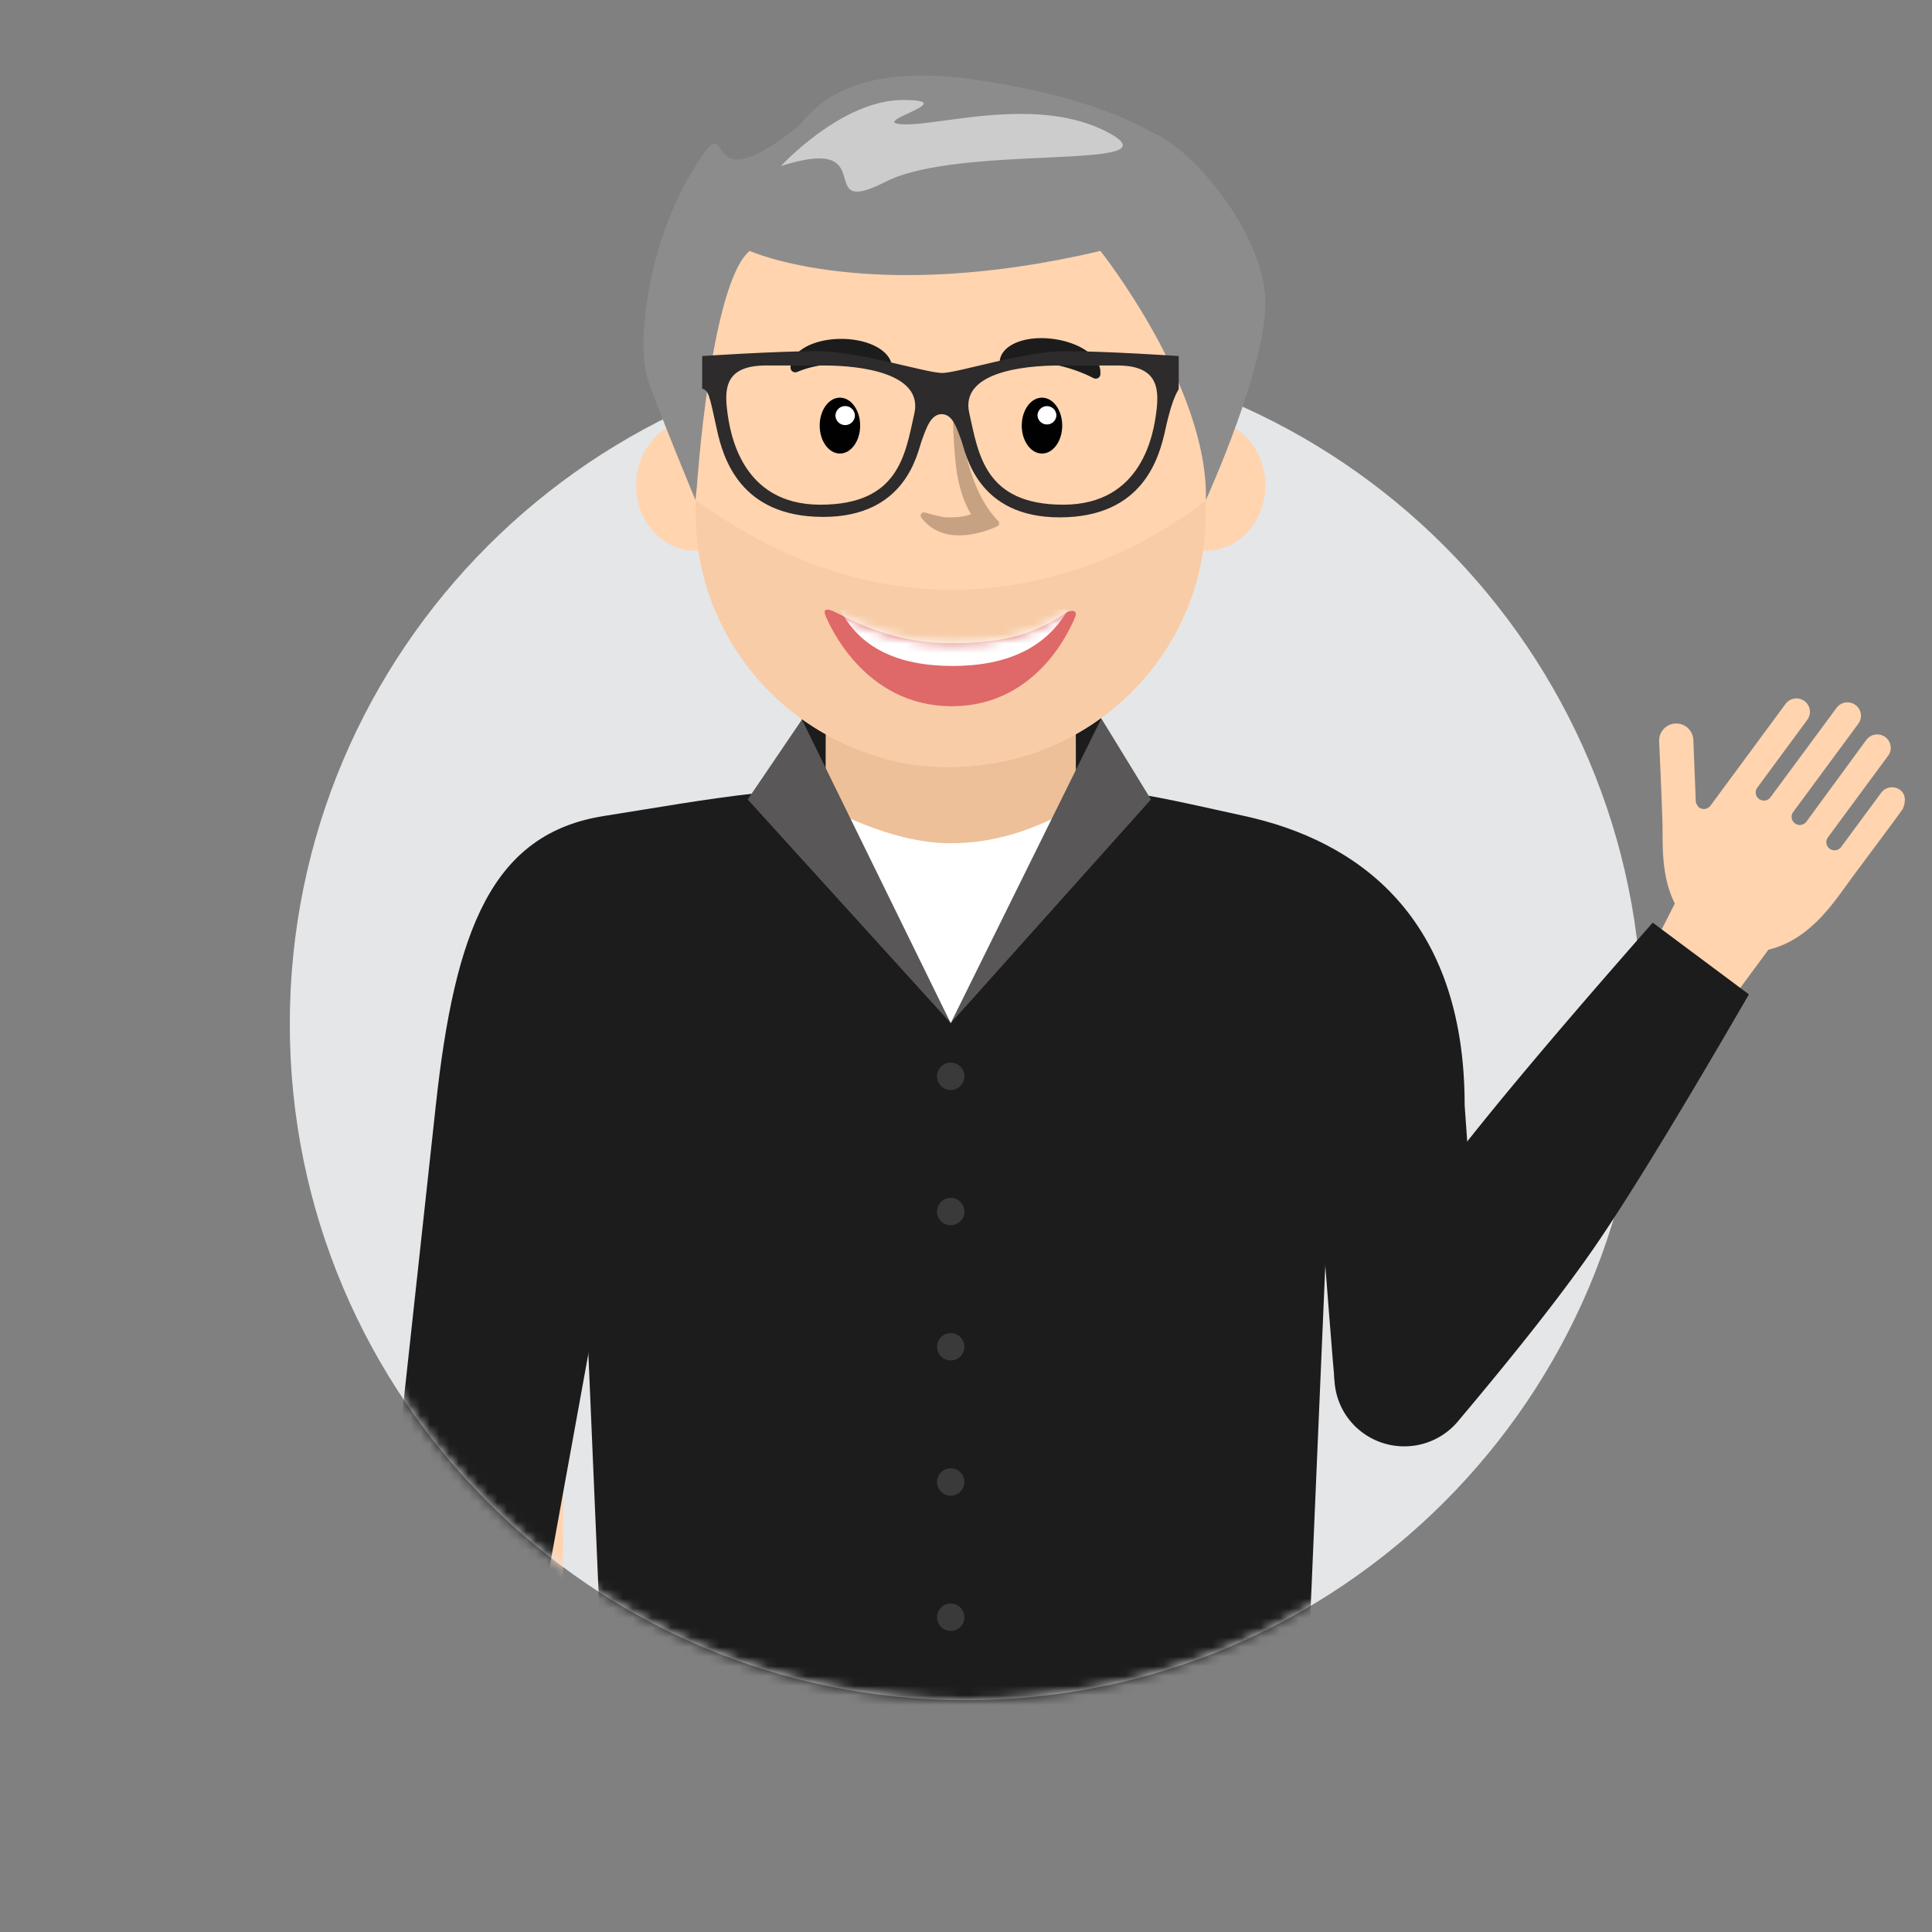 <svg xmlns="http://www.w3.org/2000/svg" xmlns:xlink="http://www.w3.org/1999/xlink" width="200" height="200"><rect width="100%" height="100%" fill="#808080" stroke="none"/><defs><path id="a" d="M70 140c38.66 0 70-31.34 70-70S108.66 0 70 0 0 31.34 0 70s31.34 70 70 70z"/><path id="c" d="M.188.856C-.188.055-.116-.39 1.495.457 4.172 1.865 8.06 3.478 13.013 3.478c4.8 0 8.305-.659 11.844-3.066.678-.462 1.417-.368 1.042.426C25.67 1.327 22.332 10 13.153 10 3.973 10 .397 1.295.188.856z"/></defs><g fill="none" fill-rule="evenodd"><g transform="translate(30 36)"><mask id="b" fill="#fff"><use xlink:href="#a"/></mask><use fill="#E4E6E7" xlink:href="#a"/><g fill-rule="nonzero" mask="url(#b)"><g fill="#FFD4AF"><path d="M17.793 156.747v-40.126h10.502l-.058 20.523c0 6.824.527 7.636 1.944 9.573 1.414 1.937 1.062 5.455 1.237 8.095.18 2.641 3.716 6.51 1.949 7.04-1.772.528-3.363-1.936-3.972-3.695-.607-1.76-2.4-4.4-3.462-3.872-.751.375-2.025 4.104-.716 7.312.418 1.025-3.377-4.52-2.707-3.853"/><path d="M32.461 162.573a1.808 1.808 0 0 1-1.47-.75c-.32-.44-3.116-4.393-3.116-7.405l.005-.469c.012-2.267.026-4.838-2.89-8.637a1.788 1.788 0 0 1-.373-1.09v-8.997c0-.994.812-1.8 1.811-1.8 1 0 1.809.806 1.809 1.8v8.4c3.293 4.522 3.274 7.874 3.26 10.346l-.002.445c0 1.468 1.64 4.21 2.434 5.307a1.791 1.791 0 0 1-.413 2.51c-.308.221-.676.34-1.055.34"/></g><path fill="#1C1C1C" d="M106.167 81.77c1.207 15.679 1.874 24.104 2 25.276.033.308 5.004-2.367 14.914-8.024l-1.46-20.606c0-19.601-11.162-27.404-22.801-29.945-11.64-2.541-13.588-3.306-30.529-3.306-17.584 0-24.209 1.479-35.773 3.306-11.564 1.827-15.422 11.725-17.402 29.945l-6.625 60.89h16.027l9-49.538c0-13.977 2.76-30.537 6.442-30.537h57.765c3.683.002 8.442 8.56 8.442 22.54z"/><path fill="#1C1C1C" d="M104.802 150.93H32.909l-3.617-84.58c0-10.334 10.829-18.71 19.73-18.71H88.69c8.899 0 19.73 8.376 19.73 18.71l-3.617 84.58"/><path fill="#1C1C1C" d="M53 37.65h31v12.434H53z"/><path fill="#FFF" d="M68.421 69.918L83.505 46.13c-6.664-1.563-11.718-2.345-15.162-2.345-3.443 0-8.497.782-15.162 2.345l15.24 23.788z"/></g></g><path fill="#FFD4AF" d="M175.88 83.585a.856.856 0 0 0 1.188-.183l7.772-10.534c.46-.62 1.33-.752 1.953-.298a1.385 1.385 0 0 1 .301 1.942l-5.18 7.024a.838.838 0 0 0 .179 1.177.848.848 0 0 0 1.185-.18l6.843-9.257a1.4 1.4 0 0 1 1.951-.3 1.382 1.382 0 0 1 .3 1.944l-6.741 9.14a.838.838 0 0 0 .18 1.176.851.851 0 0 0 1.188-.18l6.203-8.462a1.403 1.403 0 0 1 1.953-.298 1.38 1.38 0 0 1 .301 1.942l-6.23 8.445a.838.838 0 0 0 .183 1.178.853.853 0 0 0 1.186-.18l4.143-5.615a1.4 1.4 0 0 1 1.95-.298c.622.452.596 1.231.3 1.942-.082.194-3.73 5.056-5.406 7.324-1.673 2.268-4.154 6.24-8.511 7.275l-12.666 17.171-1.354-13.466 4.327-8.48c-1.424-2.824-1.24-6.088-1.276-8.051-.038-1.968-.348-8.753-.348-8.753a1.77 1.77 0 0 1 .473-1.269c.319-.343.76-.545 1.228-.56a1.765 1.765 0 0 1 1.84 1.689l.256 6.468s.163.405.327.527"/><path fill="#1C1C1C" fill-rule="nonzero" d="M140.914 148.2a7.18 7.18 0 0 1-2.777-5.85 7.152 7.152 0 0 1 1.53-4.252c3.149-6.638 6.081-11.797 8.798-15.479 4.266-5.781 11.807-14.817 22.624-27.106l9.958 7.423c-6.947 11.999-12.18 20.582-15.697 25.748-3.144 4.616-7.903 10.708-14.277 18.274a7.243 7.243 0 0 1-5.708 2.767 7.243 7.243 0 0 1-4.45-1.524z"/><path fill="#FFD4AF" fill-rule="nonzero" d="M78.161 50.235c0 3.741-2.754 6.778-6.152 6.778s-6.154-3.037-6.154-6.778c0-3.745 2.756-6.777 6.154-6.777 3.396 0 6.152 3.032 6.152 6.777m52.825 0c0 3.741-2.754 6.778-6.152 6.778-3.396 0-6.152-3.037-6.152-6.778 0-3.745 2.754-6.777 6.152-6.777s6.152 3.032 6.152 6.777"/><path fill="#EDC099" fill-rule="nonzero" d="M98.42 87.295c-6.482 0-12.962-3.851-12.962-3.851l.021-8.2h25.885l.02 8.2c-4.323 2.567-8.644 3.85-12.965 3.85z"/><path d="M114.01 74.378l5.138 8.384-20.729 23.156 15.59-31.54zm-30.993.112l-5.614 8.272 21.016 23.156L83.017 74.49z" fill="#595757" fill-rule="nonzero"/><path fill="#FFD4AF" fill-rule="nonzero" d="M72.007 53.108c0 14.508 11.825 26.267 26.412 26.267 14.59 0 26.415-11.76 26.415-26.267v-18.11h-2.831l-5.858-12.532-37.984-1.921-6.154 12.835v19.728"/><path fill="#E0B692" fill-rule="nonzero" d="M123.314 36.249c.08.056.161.1.236.164.467.366.89.778 1.284 1.212V35h-1.001a3.776 3.776 0 0 1-.519 1.25M85.632 23.962c10.558.856 21.296 1.295 31.9 1.47l-1.387-2.966-37.984-1.921-1.767 3.687c2.88-1.02 5.877-.544 9.24-.27"/><path fill="#F7CCA7" fill-rule="nonzero" d="M98.552 61.05c-7.825 0-16.902-2.322-26.531-9.288v1.846c.203 10.79 6.945 19.99 16.453 23.839 3.01 1.318 6.22 1.977 9.629 1.977 3.408 0 6.83-.658 10.265-1.975 9.184-3.717 15.787-12.422 16.412-22.734l.051-2.805.003-.15s-10.636 9.29-26.282 9.29z"/><g transform="translate(85.37 63.107)"><mask id="d" fill="#fff"><use xlink:href="#c"/></mask><use fill="#DF6868" fill-rule="nonzero" xlink:href="#c"/><path fill="#FFF" fill-rule="nonzero" d="M25.188 0L1.625.048c2.009 3.857 5.881 5.785 11.617 5.785 5.736 0 9.718-1.944 11.945-5.833z" mask="url(#d)"/></g><g fill-rule="nonzero"><path fill="#000100" d="M89.043 44.056c0 1.597-.938 2.894-2.096 2.894-1.155 0-2.093-1.297-2.093-2.894 0-1.595.938-2.892 2.093-2.892 1.158 0 2.094 1.297 2.094 2.892"/><path fill="#FFF" d="M88.499 42.998a1.006 1.006 0 0 1-2.012 0 1.006 1.006 0 0 1 2.01 0"/></g><g fill-rule="nonzero"><path fill="#000100" d="M109.96 44.056c0 1.597-.936 2.894-2.096 2.894-1.153 0-2.093-1.297-2.093-2.894 0-1.595.94-2.892 2.093-2.892 1.16 0 2.096 1.297 2.096 2.892"/><path fill="#FFF" d="M109.358 42.968a.976.976 0 0 1-.978.97.968.968 0 0 1-.688-.282.978.978 0 0 1-.288-.688.978.978 0 0 1 1.953 0"/></g><path fill="#8C8C8C" fill-rule="nonzero" d="M71.993 51.76l.147-1.374s1.398-20.997 5.461-24.412c0 0 12.463 5.636 36.313 0 0 0 11.193 14.086 10.92 25.786 0 0 6.423-14.083 6.152-20.802-.27-6.717-7.317-15.6-11.922-17.336 0 0-5.45-3.602-18.43-5.417-12.979-1.813-16.53 3.25-17.887 4.767-5.736 4.688-7.225 3.703-7.975 2.72-.65-.86-.74-1.716-2.59 1.18-5.412 8.471-6.232 19.07-5.151 22.32 1.085 3.253 4.962 12.57 4.962 12.57"/><path fill="#CCC" fill-rule="nonzero" d="M93.474 10.35c-6.362 0-12.634 6.837-12.634 6.837 1.77-.563 3.037-.788 3.956-.788 1.797 0 2.264.858 2.537 1.716.266.84.35 1.677 1.314 1.72h.154c.6-.024 1.499-.32 2.894-1.028 7.781-3.958 30.396-1.079 23.112-5.04-2.793-1.515-6.016-1.974-9.148-1.974-2.404 0-4.752.27-6.806.54-2.054.273-3.816.543-5.046.543-.116 0-.226 0-.333-.007-3.83-.18 6.364-2.519 0-2.519"/><path fill="#1C1C1C" fill-rule="nonzero" d="M103.663 37.749a.486.486 0 0 1-.166-.437c.232-1.65 2.698-2.624 5.612-2.214 2.825.397 4.884 1.923 4.802 3.52l.002.158a.487.487 0 0 1-.567.414.481.481 0 0 1-.18-.06c-.02-.01-2.022-1.118-4.683-1.492-1.552-.218-3.023-.145-4.368.216l-.197.011a.475.475 0 0 1-.255-.116zm-21.605.716a.486.486 0 0 1-.22-.409c0-1.666 2.306-2.974 5.248-2.974 2.845 0 5.097 1.225 5.242 2.818l.028.156a.49.49 0 0 1-.505.49.502.502 0 0 1-.19-.035 14.88 14.88 0 0 0-4.84-.826c-1.569 0-3.019.277-4.3.822l-.193.038a.482.482 0 0 1-.27-.08z"/><path fill="#C6A182" fill-rule="nonzero" d="M98.998 41.69h-.047c-.147.011-.273.152-.285.31-.04.543-.025 3.51.31 6.331.39 3.248 1.555 4.888 1.555 4.888-.214.093-.826.34-2.16.34-.136 0-.272-.003-.407-.007-.583-.02-1.517-.312-2.245-.498a.335.335 0 0 0-.35.523c.917 1.22 2.24 1.841 3.932 1.841 2.038 0 3.867-.912 3.945-.95a.335.335 0 0 0 .18-.241.334.334 0 0 0-.092-.288c-3.839-3.92-3.995-11.841-3.998-11.921a.332.332 0 0 0-.326-.328h-.012"/><path fill="#3B3A3A" d="M99.833 125.417a1.416 1.416 0 1 1-2.832 0 1.416 1.416 0 0 1 2.832 0m0 14a1.416 1.416 0 1 1-2.832 0 1.416 1.416 0 0 1 2.832 0m0 14a1.416 1.416 0 1 1-2.832 0 1.416 1.416 0 0 1 2.832 0m0 14a1.416 1.416 0 1 1-2.832 0 1.416 1.416 0 0 1 2.832 0m0-56a1.416 1.416 0 1 1-2.832 0 1.416 1.416 0 0 1 2.832 0"/><path fill="#2D2B2B" d="M119.717 42.522c-.289 2.38-1.47 9.724-9.648 9.724-8.178 0-8.787-5.306-9.733-9.496-.947-4.192 5.541-4.915 9.353-4.915h5.99c4.122 0 4.325 2.308 4.038 4.687m-25.066.299c-.946 4.191-1.556 9.425-9.734 9.425s-9.36-7.416-9.647-9.796c-.288-2.38-.085-4.615 4.038-4.615h5.989c3.812 0 10.3.796 9.354 4.986m15.597-6.47c-4.238 0-10.966 2.232-12.721 2.262-1.758-.03-8.673-2.263-12.91-2.263-4.265 0-11.929.508-11.929.508v3.379c.667.213.717.51 1.519 4.203.643 2.96 2.397 9.07 11.007 9.07s9.733-6.623 10.207-7.906c.472-1.284.926-2.728 2.062-2.731 1.137.003 1.567 1.447 2.041 2.73.473 1.284 1.558 7.954 10.17 7.954 8.61 0 10.303-6.133 10.946-9.095.802-3.691 1.38-4.012 1.38-4.225v-3.38s-7.508-.507-11.772-.507"/></g></svg>